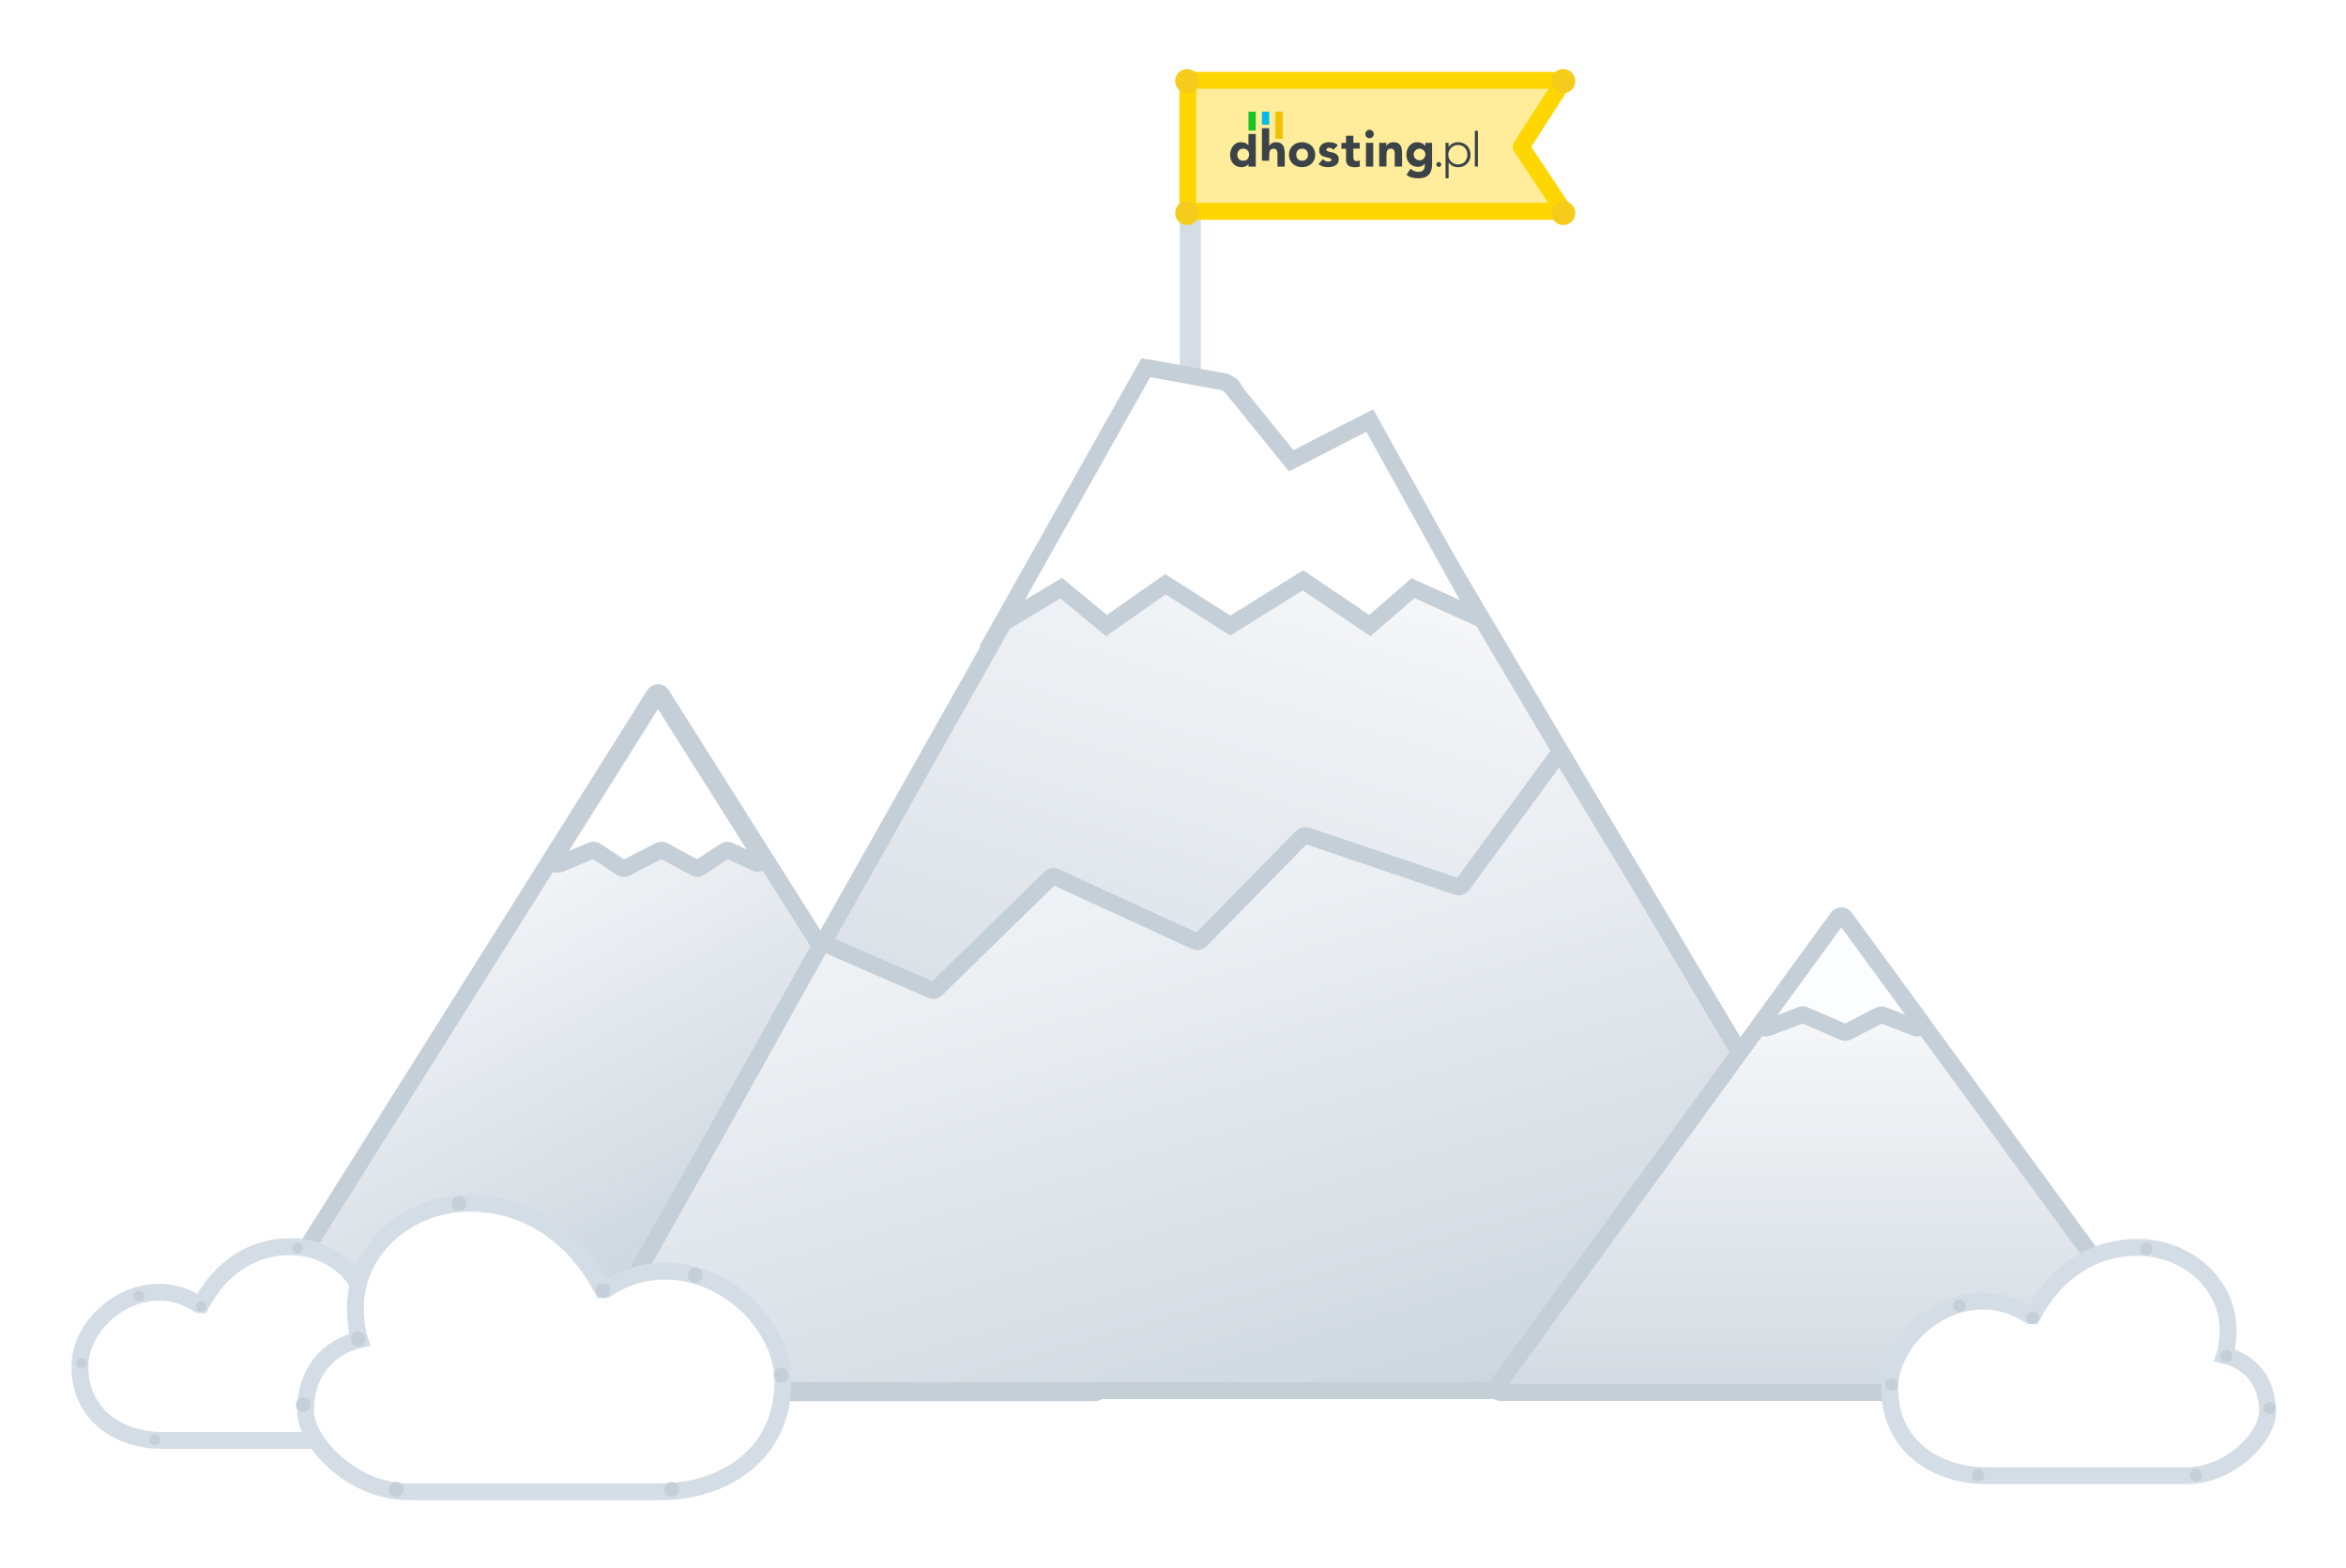 <svg width="555" height="371" viewBox="0 0 555 371" fill="none" xmlns="http://www.w3.org/2000/svg">
  <g filter="url(#filter0_d)">
    <path d="M154.813 156.344L51.97 319.979C51.551 320.644 52.03 321.511 52.816 321.511H259.005C259.792 321.511 260.271 320.643 259.85 319.977L156.505 156.342C156.112 155.72 155.205 155.721 154.813 156.344Z" fill="url(#paint0_linear)" stroke="#C5CFD8" stroke-width="4" />
    <path
      d="M154.813 157.344L131.18 194.947C130.66 195.774 131.513 196.78 132.414 196.401L140.014 193.207C140.322 193.078 140.674 193.111 140.953 193.295L147.019 197.305C147.32 197.504 147.706 197.525 148.027 197.36L156.036 193.242C156.331 193.091 156.681 193.095 156.972 193.253L164.479 197.34C164.804 197.517 165.2 197.5 165.508 197.296L171.54 193.309C171.83 193.117 172.199 193.089 172.514 193.236L178.864 196.192C179.769 196.613 180.664 195.595 180.132 194.752L156.505 157.342C156.112 156.72 155.205 156.721 154.813 157.344Z"
      fill="white" stroke="#C5CFD8" stroke-width="4" />
    <rect x="281.096" y="41.638" width="1" height="40.012" fill="#F2F6FA" stroke="#D4DDE5" stroke-width="4" />
    <path d="M281.005 42V11H370.005L359.872 26.746L370.005 42H281.005Z" fill="#FFED9B" stroke="#FFD600" stroke-width="4" stroke-linecap="round" stroke-linejoin="round" />
    <path fill-rule="evenodd" clip-rule="evenodd" d="M278.01 42.403C278.004 40.827 279.267 39.552 280.831 39.552C282.394 39.552 283.668 40.827 283.674 42.403C283.679 43.977 282.415 45.253 280.852 45.253C279.288 45.253 278.016 43.977 278.01 42.403Z" fill="#F5CC1C" />
    <path fill-rule="evenodd" clip-rule="evenodd" d="M367.011 42.403C367.005 40.827 368.268 39.552 369.832 39.552C371.395 39.552 372.669 40.827 372.674 42.403C372.68 43.977 371.416 45.253 369.853 45.253C368.288 45.253 367.017 43.977 367.011 42.403Z" fill="#F5CC1C" />
    <path fill-rule="evenodd" clip-rule="evenodd" d="M278.01 11.195C278.004 9.62 279.267 8.344 280.831 8.344C282.394 8.344 283.668 9.62 283.674 11.195C283.679 12.77 282.415 14.046 280.852 14.046C279.288 14.046 278.016 12.77 278.01 11.195Z" fill="#F5CC1C" />
    <path fill-rule="evenodd" clip-rule="evenodd" d="M367.009 11.195C367.004 9.62 368.266 8.344 369.831 8.344C371.394 8.344 372.667 9.62 372.673 11.195C372.679 12.77 371.415 14.046 369.851 14.046C368.287 14.046 367.015 12.77 367.009 11.195Z" fill="#F5CC1C" />
    <path
      d="M304.928 28.602C304.928 28.156 305.007 27.751 305.174 27.384C305.331 27.018 305.557 26.711 305.833 26.454C306.108 26.197 306.442 25.999 306.826 25.86C307.209 25.722 307.612 25.652 308.035 25.652C308.467 25.652 308.871 25.722 309.244 25.86C309.628 25.999 309.952 26.197 310.237 26.454C310.512 26.711 310.739 27.028 310.896 27.384C311.053 27.751 311.142 28.156 311.142 28.602C311.142 29.047 311.063 29.453 310.896 29.819C310.729 30.185 310.512 30.492 310.237 30.75C309.962 31.007 309.628 31.205 309.244 31.343C308.861 31.482 308.458 31.551 308.035 31.551C307.602 31.551 307.199 31.482 306.826 31.343C306.442 31.205 306.118 31.007 305.833 30.75C305.557 30.492 305.331 30.175 305.174 29.819C305.017 29.463 304.928 29.047 304.928 28.602ZM306.658 28.602C306.658 29.027 306.776 29.374 307.022 29.631C307.268 29.889 307.602 30.027 308.045 30.027C308.477 30.027 308.821 29.898 309.067 29.631C309.313 29.364 309.431 29.027 309.431 28.602C309.431 28.176 309.313 27.83 309.067 27.573C308.821 27.305 308.487 27.177 308.045 27.177C307.612 27.177 307.268 27.305 307.022 27.573C306.776 27.84 306.658 28.176 306.658 28.602Z"
      fill="#3B4348" />
    <path
      d="M315.436 27.443C315.181 27.127 314.847 26.968 314.434 26.968C314.286 26.968 314.149 27.008 314.011 27.077C313.873 27.146 313.804 27.265 313.804 27.433C313.804 27.572 313.873 27.671 314.021 27.74C314.158 27.81 314.345 27.859 314.561 27.919C314.778 27.968 315.014 28.027 315.259 28.077C315.505 28.136 315.741 28.225 315.958 28.344C316.174 28.473 316.361 28.631 316.498 28.849C316.636 29.057 316.715 29.344 316.715 29.7C316.715 30.066 316.636 30.363 316.479 30.601C316.321 30.838 316.125 31.026 315.879 31.165C315.633 31.303 315.358 31.412 315.053 31.462C314.748 31.521 314.443 31.551 314.149 31.551C313.755 31.551 313.362 31.491 312.959 31.383C312.556 31.274 312.222 31.076 311.946 30.789L312.988 29.621C313.146 29.819 313.333 29.977 313.519 30.076C313.716 30.185 313.942 30.234 314.208 30.234C314.404 30.234 314.591 30.205 314.748 30.145C314.906 30.086 314.994 29.977 314.994 29.829C314.994 29.68 314.925 29.571 314.778 29.502C314.64 29.433 314.453 29.363 314.237 29.314C314.021 29.265 313.785 29.205 313.539 29.156C313.293 29.096 313.057 29.007 312.841 28.898C312.625 28.779 312.438 28.621 312.3 28.403C312.163 28.196 312.084 27.909 312.084 27.552C312.084 27.216 312.153 26.939 312.281 26.691C312.418 26.454 312.595 26.256 312.811 26.097C313.028 25.939 313.283 25.83 313.568 25.751C313.854 25.682 314.139 25.642 314.434 25.642C314.797 25.642 315.171 25.692 315.554 25.8C315.928 25.909 316.252 26.097 316.508 26.384L315.436 27.443Z"
      fill="#3B4348" />
    <path
      d="M321.68 27.167H320.166V29.047C320.166 29.206 320.176 29.344 320.186 29.473C320.206 29.601 320.235 29.71 320.294 29.799C320.343 29.889 320.432 29.968 320.54 30.017C320.648 30.067 320.796 30.096 320.982 30.096C321.071 30.096 321.199 30.086 321.346 30.067C321.494 30.047 321.612 30.007 321.69 29.938V31.383C321.494 31.452 321.297 31.502 321.091 31.521C320.884 31.541 320.678 31.561 320.481 31.561C320.186 31.561 319.921 31.531 319.675 31.472C319.429 31.413 319.213 31.314 319.026 31.175C318.839 31.037 318.701 30.868 318.593 30.651C318.485 30.433 318.436 30.175 318.436 29.859V27.187H317.335V25.801H318.436V24.109H320.166V25.771H321.68V27.167Z"
      fill="#3B4348" />
    <path d="M323.146 25.782H324.877V31.413H323.146V25.782Z" fill="#3B4348" />
    <path
      d="M326.319 25.781H327.971V26.543H327.991C328.04 26.434 328.119 26.325 328.217 26.216C328.315 26.107 328.433 26.008 328.571 25.929C328.709 25.84 328.866 25.771 329.043 25.721C329.22 25.672 329.407 25.642 329.613 25.642C330.046 25.642 330.4 25.711 330.675 25.84C330.94 25.979 331.157 26.167 331.304 26.404C331.452 26.642 331.56 26.929 331.609 27.245C331.658 27.572 331.687 27.919 331.687 28.305V31.412H329.957V28.651C329.957 28.493 329.947 28.324 329.937 28.146C329.928 27.968 329.888 27.81 329.829 27.661C329.77 27.513 329.682 27.394 329.564 27.305C329.446 27.216 329.279 27.166 329.053 27.166C328.826 27.166 328.65 27.206 328.512 27.285C328.374 27.364 328.266 27.473 328.197 27.612C328.128 27.75 328.079 27.899 328.05 28.067C328.03 28.235 328.01 28.413 328.01 28.602V31.402H326.28V25.781H326.319Z"
      fill="#3B4348" />
    <path
      d="M338.786 30.927C338.786 31.996 338.521 32.798 337.99 33.352C337.459 33.906 336.643 34.183 335.552 34.183C335.05 34.183 334.559 34.124 334.077 34.015C333.595 33.906 333.153 33.688 332.74 33.362L333.693 31.927C333.959 32.154 334.244 32.333 334.539 32.461C334.834 32.59 335.158 32.659 335.512 32.659C336.043 32.659 336.427 32.531 336.682 32.273C336.928 32.016 337.056 31.679 337.056 31.284V30.739H337.036C336.84 31.006 336.594 31.204 336.299 31.313C336.004 31.422 335.729 31.481 335.463 31.481C335.05 31.481 334.677 31.412 334.333 31.264C333.998 31.125 333.703 30.917 333.467 30.66C333.222 30.403 333.035 30.096 332.907 29.739C332.779 29.383 332.71 28.997 332.71 28.572C332.71 28.206 332.769 27.839 332.887 27.483C333.005 27.127 333.172 26.82 333.389 26.543C333.605 26.276 333.87 26.058 334.185 25.89C334.5 25.721 334.854 25.642 335.257 25.642C335.502 25.642 335.729 25.672 335.925 25.721C336.132 25.771 336.309 25.84 336.476 25.929C336.633 26.018 336.771 26.107 336.889 26.216C337.007 26.325 337.095 26.424 337.164 26.523H337.184V25.781H338.786V30.927ZM334.441 28.552C334.441 28.74 334.47 28.908 334.549 29.076C334.618 29.245 334.716 29.393 334.844 29.512C334.972 29.64 335.119 29.739 335.276 29.819C335.434 29.898 335.62 29.938 335.827 29.938C336.014 29.938 336.201 29.898 336.368 29.819C336.535 29.739 336.682 29.64 336.81 29.512C336.938 29.383 337.036 29.235 337.105 29.076C337.174 28.908 337.213 28.73 337.213 28.552C337.213 28.364 337.174 28.196 337.105 28.027C337.036 27.859 336.938 27.711 336.81 27.592C336.682 27.463 336.535 27.364 336.368 27.285C336.201 27.206 336.014 27.166 335.827 27.166C335.63 27.166 335.443 27.206 335.276 27.285C335.109 27.364 334.962 27.463 334.844 27.592C334.716 27.721 334.618 27.869 334.549 28.027C334.48 28.196 334.441 28.374 334.441 28.552Z"
      fill="#3B4348" />
    <path
      d="M295.351 23.702V26.384H295.331C295.135 26.117 294.879 25.919 294.565 25.81C294.25 25.701 293.916 25.642 293.562 25.642C293.159 25.642 292.805 25.721 292.49 25.889C292.176 26.058 291.91 26.275 291.694 26.552C291.478 26.83 291.31 27.146 291.192 27.513C291.065 27.879 291.006 28.255 291.006 28.651C291.006 29.076 291.074 29.462 291.202 29.819C291.33 30.175 291.517 30.482 291.763 30.739C292.008 30.996 292.294 31.194 292.628 31.343C292.962 31.481 293.346 31.561 293.758 31.561C293.945 31.561 294.132 31.531 294.319 31.481C294.496 31.432 294.663 31.363 294.81 31.273C294.958 31.184 295.086 31.095 295.204 30.986C295.263 30.937 295.312 30.878 295.361 30.828V31.422H295.499H297.082V29.937V23.702H295.351ZM295.135 29.631C294.889 29.898 294.555 30.026 294.112 30.026C293.68 30.026 293.336 29.898 293.09 29.631C292.844 29.363 292.726 29.027 292.726 28.601C292.726 28.176 292.844 27.829 293.09 27.572C293.336 27.305 293.67 27.176 294.112 27.176C294.545 27.176 294.889 27.305 295.135 27.572C295.381 27.839 295.499 28.176 295.499 28.601C295.489 29.027 295.371 29.373 295.135 29.631Z"
      fill="#3B4348" />
    <path d="M324 24.713C324.554 24.713 325.003 24.261 325.003 23.704C325.003 23.146 324.554 22.694 324 22.694C323.446 22.694 322.997 23.146 322.997 23.704C322.997 24.261 323.446 24.713 324 24.713Z" fill="#3B4348" />
    <path
      d="M339.8 30.909C339.8 30.75 339.859 30.612 339.967 30.493C340.075 30.384 340.213 30.325 340.38 30.325C340.537 30.325 340.675 30.384 340.793 30.493C340.901 30.602 340.96 30.74 340.96 30.909C340.96 31.067 340.901 31.206 340.793 31.324C340.685 31.433 340.547 31.493 340.38 31.493C340.223 31.493 340.085 31.433 339.967 31.324C339.859 31.206 339.8 31.067 339.8 30.909Z"
      fill="#3B4348" />
    <path
      d="M341.973 25.791H342.701V26.78H342.72C342.829 26.582 342.976 26.414 343.143 26.276C343.31 26.137 343.497 26.018 343.694 25.919C343.89 25.83 344.097 25.761 344.313 25.711C344.529 25.672 344.746 25.642 344.952 25.642C345.375 25.642 345.768 25.711 346.132 25.86C346.486 26.008 346.801 26.206 347.066 26.474C347.332 26.741 347.528 27.047 347.676 27.414C347.823 27.77 347.892 28.166 347.892 28.601C347.892 29.027 347.823 29.423 347.676 29.789C347.528 30.145 347.332 30.462 347.066 30.729C346.801 30.997 346.496 31.194 346.132 31.343C345.778 31.491 345.385 31.561 344.952 31.561C344.746 31.561 344.529 31.541 344.313 31.491C344.097 31.442 343.89 31.382 343.694 31.284C343.497 31.194 343.31 31.076 343.143 30.927C342.976 30.789 342.829 30.62 342.72 30.422H342.701V34.183H341.973V25.791ZM342.622 28.601C342.622 28.918 342.681 29.215 342.799 29.492C342.917 29.769 343.084 30.017 343.291 30.224C343.497 30.432 343.743 30.591 344.028 30.719C344.313 30.838 344.618 30.898 344.942 30.898C345.277 30.898 345.591 30.838 345.857 30.719C346.132 30.601 346.368 30.432 346.555 30.224C346.751 30.017 346.899 29.779 346.997 29.492C347.096 29.215 347.145 28.918 347.145 28.601C347.145 28.285 347.096 27.988 346.997 27.711C346.899 27.433 346.751 27.186 346.555 26.978C346.358 26.77 346.132 26.612 345.857 26.483C345.581 26.365 345.277 26.305 344.942 26.305C344.608 26.305 344.303 26.365 344.028 26.483C343.743 26.602 343.497 26.77 343.291 26.978C343.084 27.186 342.917 27.424 342.799 27.711C342.691 27.988 342.622 28.285 342.622 28.601Z"
      fill="#3B4348" />
    <path d="M348.903 22.95H349.631V31.413H348.903V22.95Z" fill="#3B4348" />
    <path
      d="M303.836 27.257C303.787 26.931 303.679 26.654 303.531 26.416C303.384 26.179 303.177 25.991 302.902 25.852C302.637 25.713 302.283 25.654 301.84 25.654C301.634 25.654 301.437 25.684 301.27 25.733C301.093 25.783 300.936 25.852 300.808 25.941C300.68 26.03 300.562 26.119 300.474 26.228C300.385 26.337 300.316 26.446 300.277 26.555H300.257V22.319H298.537V30.028H300.267V28.613C300.267 28.425 300.277 28.247 300.307 28.079C300.326 27.91 300.375 27.752 300.454 27.623C300.523 27.485 300.631 27.376 300.769 27.297C300.906 27.218 301.083 27.178 301.309 27.178C301.536 27.178 301.703 27.228 301.821 27.317C301.939 27.406 302.027 27.524 302.086 27.673C302.145 27.821 302.175 27.98 302.194 28.158C302.204 28.336 302.214 28.504 302.214 28.663V31.424H303.944V28.316C303.925 27.94 303.895 27.584 303.836 27.257Z"
      fill="#3B4348" />
    <path d="M303.452 18.418H301.722V24.831H303.452V18.418Z" fill="#F3C200" />
    <path d="M300.267 18.418H298.537V21.496H300.267V18.418Z" fill="#00BCEC" />
    <path d="M297.081 18.418H295.351V22.892H297.081V18.418Z" fill="#1AC528" />
    <path
      d="M135.847 319.509L271.066 79.62C271.275 79.249 271.697 79.051 272.116 79.128L289.856 82.36C289.976 82.382 290.092 82.426 290.196 82.489L291.219 83.111C291.361 83.197 291.479 83.316 291.562 83.459L305.407 107.058C305.668 107.502 306.224 107.676 306.691 107.458L325.994 98.47C326.461 98.253 327.017 98.425 327.278 98.869L350.455 138.228L386.639 199.152L458.11 319.489C458.506 320.156 458.025 321 457.25 321H136.718C135.953 321 135.472 320.176 135.847 319.509Z"
      fill="url(#paint1_linear)" stroke="#C5CFD8" stroke-width="4" />
    <path
      d="M457.25 321H136.718C135.953 321 135.472 320.176 135.847 319.509L169.109 260.5L194.058 215.79C194.308 215.342 194.858 215.156 195.329 215.36L220.383 226.233C220.755 226.394 221.189 226.315 221.48 226.031L248.507 199.632C248.804 199.343 249.247 199.266 249.624 199.439L282.86 214.707C283.243 214.883 283.696 214.799 283.991 214.498L308.06 189.948C308.328 189.674 308.73 189.578 309.094 189.701L344.806 201.766C345.219 201.905 345.674 201.761 345.932 201.41L368.113 171.207C368.535 170.632 369.405 170.671 369.774 171.281L386.639 199.152L458.11 319.489C458.506 320.156 458.025 321 457.25 321Z"
      fill="url(#paint2_linear)" stroke="#C5CFD8" stroke-width="4" />
    <path d="M324.058 91.5L350.007 138.261L334.286 131.153L324.058 140L308.25 129.29L291.061 140L275.704 130.221L261.756 140L251.062 131.153L237.007 139.534L271.066 79L289.666 82.395L291.061 83.244L305.475 101L324.058 91.5Z" fill="white" stroke="#C5CFD8" stroke-width="4" />
    <path d="M434.797 209.108L354.163 319.858C353.682 320.519 354.154 321.447 354.972 321.447H516.632C517.451 321.447 517.922 320.517 517.439 319.856L436.412 209.106C436.012 208.559 435.196 208.56 434.797 209.108Z" fill="url(#paint3_linear)" stroke="#C5CFD8" stroke-width="4" />
    <path
      d="M434.797 209.108L416.925 233.655C416.34 234.458 417.157 235.53 418.086 235.179L426.128 232.143C426.371 232.051 426.64 232.058 426.878 232.16L436.167 236.173C436.443 236.293 436.758 236.281 437.025 236.143L444.607 232.207C444.861 232.075 445.16 232.059 445.427 232.161L453.18 235.142C454.111 235.5 454.935 234.423 454.346 233.618L436.412 209.106C436.012 208.559 435.196 208.56 434.797 209.108Z"
      fill="#FCFDFE" stroke="#C5CFD8" stroke-width="4" />
    <path
      d="M527.099 306.673C527.099 308.474 526.865 310.993 526.299 312.654C531.99 314.01 536.436 318.456 536.436 325.985C536.436 331.777 527.791 341.132 517.125 341.132H470.007C458.42 341.132 447.067 334.392 447.067 320.533C447.067 306.673 465.297 293.334 480.225 303.246C480.429 303.246 480.633 303.248 480.836 303.25C484.63 295.861 492.641 287.11 505.757 287.11C517.125 287.11 527.099 295.564 527.099 306.673Z"
      fill="white" stroke="#D4DDE5" stroke-width="4" />
    <path fill-rule="evenodd" clip-rule="evenodd" d="M525.178 312.808C525.178 311.994 525.837 311.334 526.651 311.334C527.464 311.334 528.123 311.994 528.123 312.808C528.123 313.621 527.464 314.281 526.651 314.281C525.837 314.281 525.178 313.621 525.178 312.808Z" fill="#C5CFD8" />
    <path fill-rule="evenodd" clip-rule="evenodd" d="M535.465 325.132C535.465 324.318 536.124 323.658 536.938 323.658C537.751 323.658 538.41 324.318 538.41 325.132C538.41 325.946 537.751 326.605 536.938 326.605C536.124 326.605 535.465 325.946 535.465 325.132Z" fill="#C5CFD8" />
    <path fill-rule="evenodd" clip-rule="evenodd" d="M518.065 340.982C518.065 340.168 518.724 339.509 519.538 339.509C520.351 339.509 521.01 340.168 521.01 340.982C521.01 341.796 520.351 342.455 519.538 342.455C518.724 342.455 518.065 341.796 518.065 340.982Z" fill="#C5CFD8" />
    <path fill-rule="evenodd" clip-rule="evenodd" d="M466.487 340.982C466.487 340.168 467.146 339.509 467.96 339.509C468.774 339.509 469.432 340.168 469.432 340.982C469.432 341.796 468.774 342.455 467.96 342.455C467.146 342.455 466.487 341.796 466.487 340.982Z" fill="#C5CFD8" />
    <path fill-rule="evenodd" clip-rule="evenodd" d="M446.008 319.589C446.008 318.775 446.667 318.116 447.48 318.116C448.294 318.116 448.953 318.775 448.953 319.589C448.953 320.403 448.294 321.063 447.48 321.063C446.667 321.063 446.008 320.403 446.008 319.589Z" fill="#C5CFD8" />
    <path fill-rule="evenodd" clip-rule="evenodd" d="M462.089 300.883C462.089 300.069 462.747 299.41 463.561 299.41C464.375 299.41 465.034 300.069 465.034 300.883C465.034 301.697 464.375 302.356 463.561 302.356C462.747 302.356 462.089 301.697 462.089 300.883Z" fill="#C5CFD8" />
    <path fill-rule="evenodd" clip-rule="evenodd" d="M479.375 303.749C479.375 302.935 480.034 302.276 480.848 302.276C481.662 302.276 482.321 302.935 482.321 303.749C482.321 304.563 481.662 305.222 480.848 305.222C480.034 305.222 479.375 304.563 479.375 303.749Z" fill="#C5CFD8" />
    <path fill-rule="evenodd" clip-rule="evenodd" d="M506.303 287.473C506.303 286.659 506.962 286 507.775 286C508.589 286 509.248 286.659 509.248 287.473C509.248 288.287 508.589 288.946 507.775 288.946C506.962 288.946 506.303 288.287 506.303 287.473Z" fill="#C5CFD8" />
    <path
      d="M86.807 303.541C86.807 305.069 86.609 307.207 86.128 308.616C90.957 309.766 94.73 313.539 94.73 319.927C94.73 324.842 87.394 332.779 78.344 332.779H38.364C28.533 332.779 18.9 327.061 18.9 315.301C18.9 303.541 34.367 292.223 47.035 300.634C47.208 300.634 47.38 300.635 47.553 300.637C50.772 294.367 57.569 286.942 68.698 286.942C78.344 286.942 86.807 294.115 86.807 303.541Z"
      fill="white" stroke="#D4DDE5" stroke-width="4" />
    <path fill-rule="evenodd" clip-rule="evenodd" d="M85.176 308.746C85.176 308.055 85.735 307.496 86.425 307.496C87.116 307.496 87.675 308.055 87.675 308.746C87.675 309.437 87.116 309.996 86.425 309.996C85.735 309.996 85.176 309.437 85.176 308.746Z" fill="#C5CFD8" />
    <path fill-rule="evenodd" clip-rule="evenodd" d="M93.904 319.203C93.904 318.512 94.463 317.953 95.154 317.953C95.844 317.953 96.403 318.512 96.403 319.203C96.403 319.894 95.844 320.453 95.154 320.453C94.463 320.453 93.904 319.894 93.904 319.203Z" fill="#C5CFD8" />
    <path fill-rule="evenodd" clip-rule="evenodd" d="M79.141 332.652C79.141 331.961 79.7 331.402 80.391 331.402C81.081 331.402 81.64 331.961 81.64 332.652C81.64 333.342 81.081 333.902 80.391 333.902C79.7 333.902 79.141 333.342 79.141 332.652Z" fill="#C5CFD8" />
    <path fill-rule="evenodd" clip-rule="evenodd" d="M35.378 332.652C35.378 331.961 35.937 331.402 36.627 331.402C37.318 331.402 37.877 331.961 37.877 332.652C37.877 333.342 37.318 333.902 36.627 333.902C35.937 333.902 35.378 333.342 35.378 332.652Z" fill="#C5CFD8" />
    <path fill-rule="evenodd" clip-rule="evenodd" d="M18 314.5C18 313.81 18.559 313.25 19.25 313.25C19.94 313.25 20.499 313.81 20.499 314.5C20.499 315.191 19.94 315.75 19.25 315.75C18.559 315.75 18 315.191 18 314.5Z" fill="#C5CFD8" />
    <path fill-rule="evenodd" clip-rule="evenodd" d="M31.646 298.628C31.646 297.937 32.205 297.378 32.895 297.378C33.586 297.378 34.145 297.937 34.145 298.628C34.145 299.319 33.586 299.878 32.895 299.878C32.205 299.878 31.646 299.319 31.646 298.628Z" fill="#C5CFD8" />
    <path fill-rule="evenodd" clip-rule="evenodd" d="M46.314 301.06C46.314 300.369 46.873 299.81 47.563 299.81C48.254 299.81 48.813 300.369 48.813 301.06C48.813 301.751 48.254 302.31 47.563 302.31C46.873 302.31 46.314 301.751 46.314 301.06Z" fill="#C5CFD8" />
    <path fill-rule="evenodd" clip-rule="evenodd" d="M69.161 287.25C69.161 286.559 69.72 286 70.41 286C71.1 286 71.659 286.559 71.659 287.25C71.659 287.941 71.1 288.5 70.41 288.5C69.72 288.5 69.161 287.941 69.161 287.25Z" fill="#C5CFD8" />
    <path
      d="M84.078 301.381C84.078 303.657 84.374 306.84 85.089 308.939C77.897 310.652 72.278 316.271 72.278 325.786C72.278 333.105 83.204 344.927 96.682 344.927H156.227C170.869 344.927 185.216 336.41 185.216 318.895C185.216 301.381 162.179 284.524 143.313 297.05C143.056 297.05 142.798 297.052 142.542 297.055C137.748 287.717 127.624 276.658 111.048 276.658C96.682 276.658 84.078 287.342 84.078 301.381Z"
      fill="white" stroke="#D4DDE5" stroke-width="4" />
    <path fill-rule="evenodd" clip-rule="evenodd" d="M86.507 308.766C86.507 307.799 85.724 307.016 84.757 307.016C83.79 307.016 83.007 307.799 83.007 308.766C83.007 309.734 83.79 310.517 84.757 310.517C85.724 310.517 86.507 309.734 86.507 308.766Z" fill="#C5CFD8" />
    <path fill-rule="evenodd" clip-rule="evenodd" d="M73.508 324.341C73.508 323.373 72.725 322.59 71.758 322.59C70.791 322.59 70.008 323.373 70.008 324.341C70.008 325.308 70.791 326.091 71.758 326.091C72.725 326.091 73.508 325.308 73.508 324.341Z" fill="#C5CFD8" />
    <path fill-rule="evenodd" clip-rule="evenodd" d="M95.495 344.37C95.495 343.403 94.712 342.62 93.745 342.62C92.778 342.62 91.995 343.403 91.995 344.37C91.995 345.338 92.778 346.121 93.745 346.121C94.712 346.121 95.495 345.338 95.495 344.37Z" fill="#C5CFD8" />
    <path fill-rule="evenodd" clip-rule="evenodd" d="M160.675 344.37C160.675 343.403 159.892 342.62 158.925 342.62C157.958 342.62 157.175 343.403 157.175 344.37C157.175 345.338 157.958 346.121 158.925 346.121C159.892 346.121 160.675 345.338 160.675 344.37Z" fill="#C5CFD8" />
    <path fill-rule="evenodd" clip-rule="evenodd" d="M186.557 317.337C186.557 316.369 185.774 315.586 184.807 315.586C183.84 315.586 183.057 316.369 183.057 317.337C183.057 318.304 183.84 319.087 184.807 319.087C185.774 319.087 186.557 318.304 186.557 317.337Z" fill="#C5CFD8" />
    <path fill-rule="evenodd" clip-rule="evenodd" d="M166.233 293.697C166.233 292.729 165.45 291.946 164.483 291.946C163.516 291.946 162.733 292.729 162.733 293.697C162.733 294.664 163.516 295.447 164.483 295.447C165.45 295.447 166.233 294.664 166.233 293.697Z" fill="#C5CFD8" />
    <path fill-rule="evenodd" clip-rule="evenodd" d="M144.387 297.319C144.387 296.352 143.604 295.568 142.637 295.568C141.67 295.568 140.887 296.352 140.887 297.319C140.887 298.286 141.67 299.07 142.637 299.07C143.604 299.07 144.387 298.286 144.387 297.319Z" fill="#C5CFD8" />
    <path fill-rule="evenodd" clip-rule="evenodd" d="M110.36 276.751C110.36 275.783 109.577 275 108.61 275C107.643 275 106.86 275.783 106.86 276.751C106.86 277.718 107.643 278.502 108.61 278.502C109.577 278.502 110.36 277.718 110.36 276.751Z" fill="#C5CFD8" />
    <rect x="2.096" y="0.637" width="0" height="40.012" fill="#F2F6FA" stroke="#D4DDE5" stroke-width="4" />
  </g>
  <defs>
    <filter id="filter0_d" x="0.9" y="0.344" width="553.537" height="370.582" filterUnits="userSpaceOnUse" color-interpolation-filters="sRGB">
      <feFlood flood-opacity="0" result="BackgroundImageFix" />
      <feColorMatrix in="SourceAlpha" type="matrix" values="0 0 0 0 0 0 0 0 0 0 0 0 0 0 0 0 0 0 127 0" result="hardAlpha" />
      <feOffset dy="8" />
      <feGaussianBlur stdDeviation="8" />
      <feColorMatrix type="matrix" values="0 0 0 0 0 0 0 0 0 0 0 0 0 0 0 0 0 0 0.04 0" />
      <feBlend mode="normal" in2="BackgroundImageFix" result="effect1_dropShadow" />
      <feBlend mode="normal" in="SourceGraphic" in2="effect1_dropShadow" result="shape" />
    </filter>
    <linearGradient id="paint0_linear" x1="114.007" y1="165" x2="185.007" y2="297" gradientUnits="userSpaceOnUse">
      <stop stop-color="white" />
      <stop offset="1" stop-color="#C7D1DA" />
    </linearGradient>
    <linearGradient id="paint1_linear" x1="313.917" y1="77.303" x2="241.977" y2="324.886" gradientUnits="userSpaceOnUse">
      <stop stop-color="white" />
      <stop offset="1" stop-color="#C7D1DA" />
    </linearGradient>
    <linearGradient id="paint2_linear" x1="267.499" y1="131.5" x2="332.071" y2="355.012" gradientUnits="userSpaceOnUse">
      <stop stop-color="white" />
      <stop offset="1" stop-color="#C7D1DA" />
    </linearGradient>
    <linearGradient id="paint3_linear" x1="435.805" y1="208" x2="435.805" y2="350.723" gradientUnits="userSpaceOnUse">
      <stop stop-color="white" />
      <stop offset="1" stop-color="#C7D1DA" />
    </linearGradient>
  </defs>
</svg>